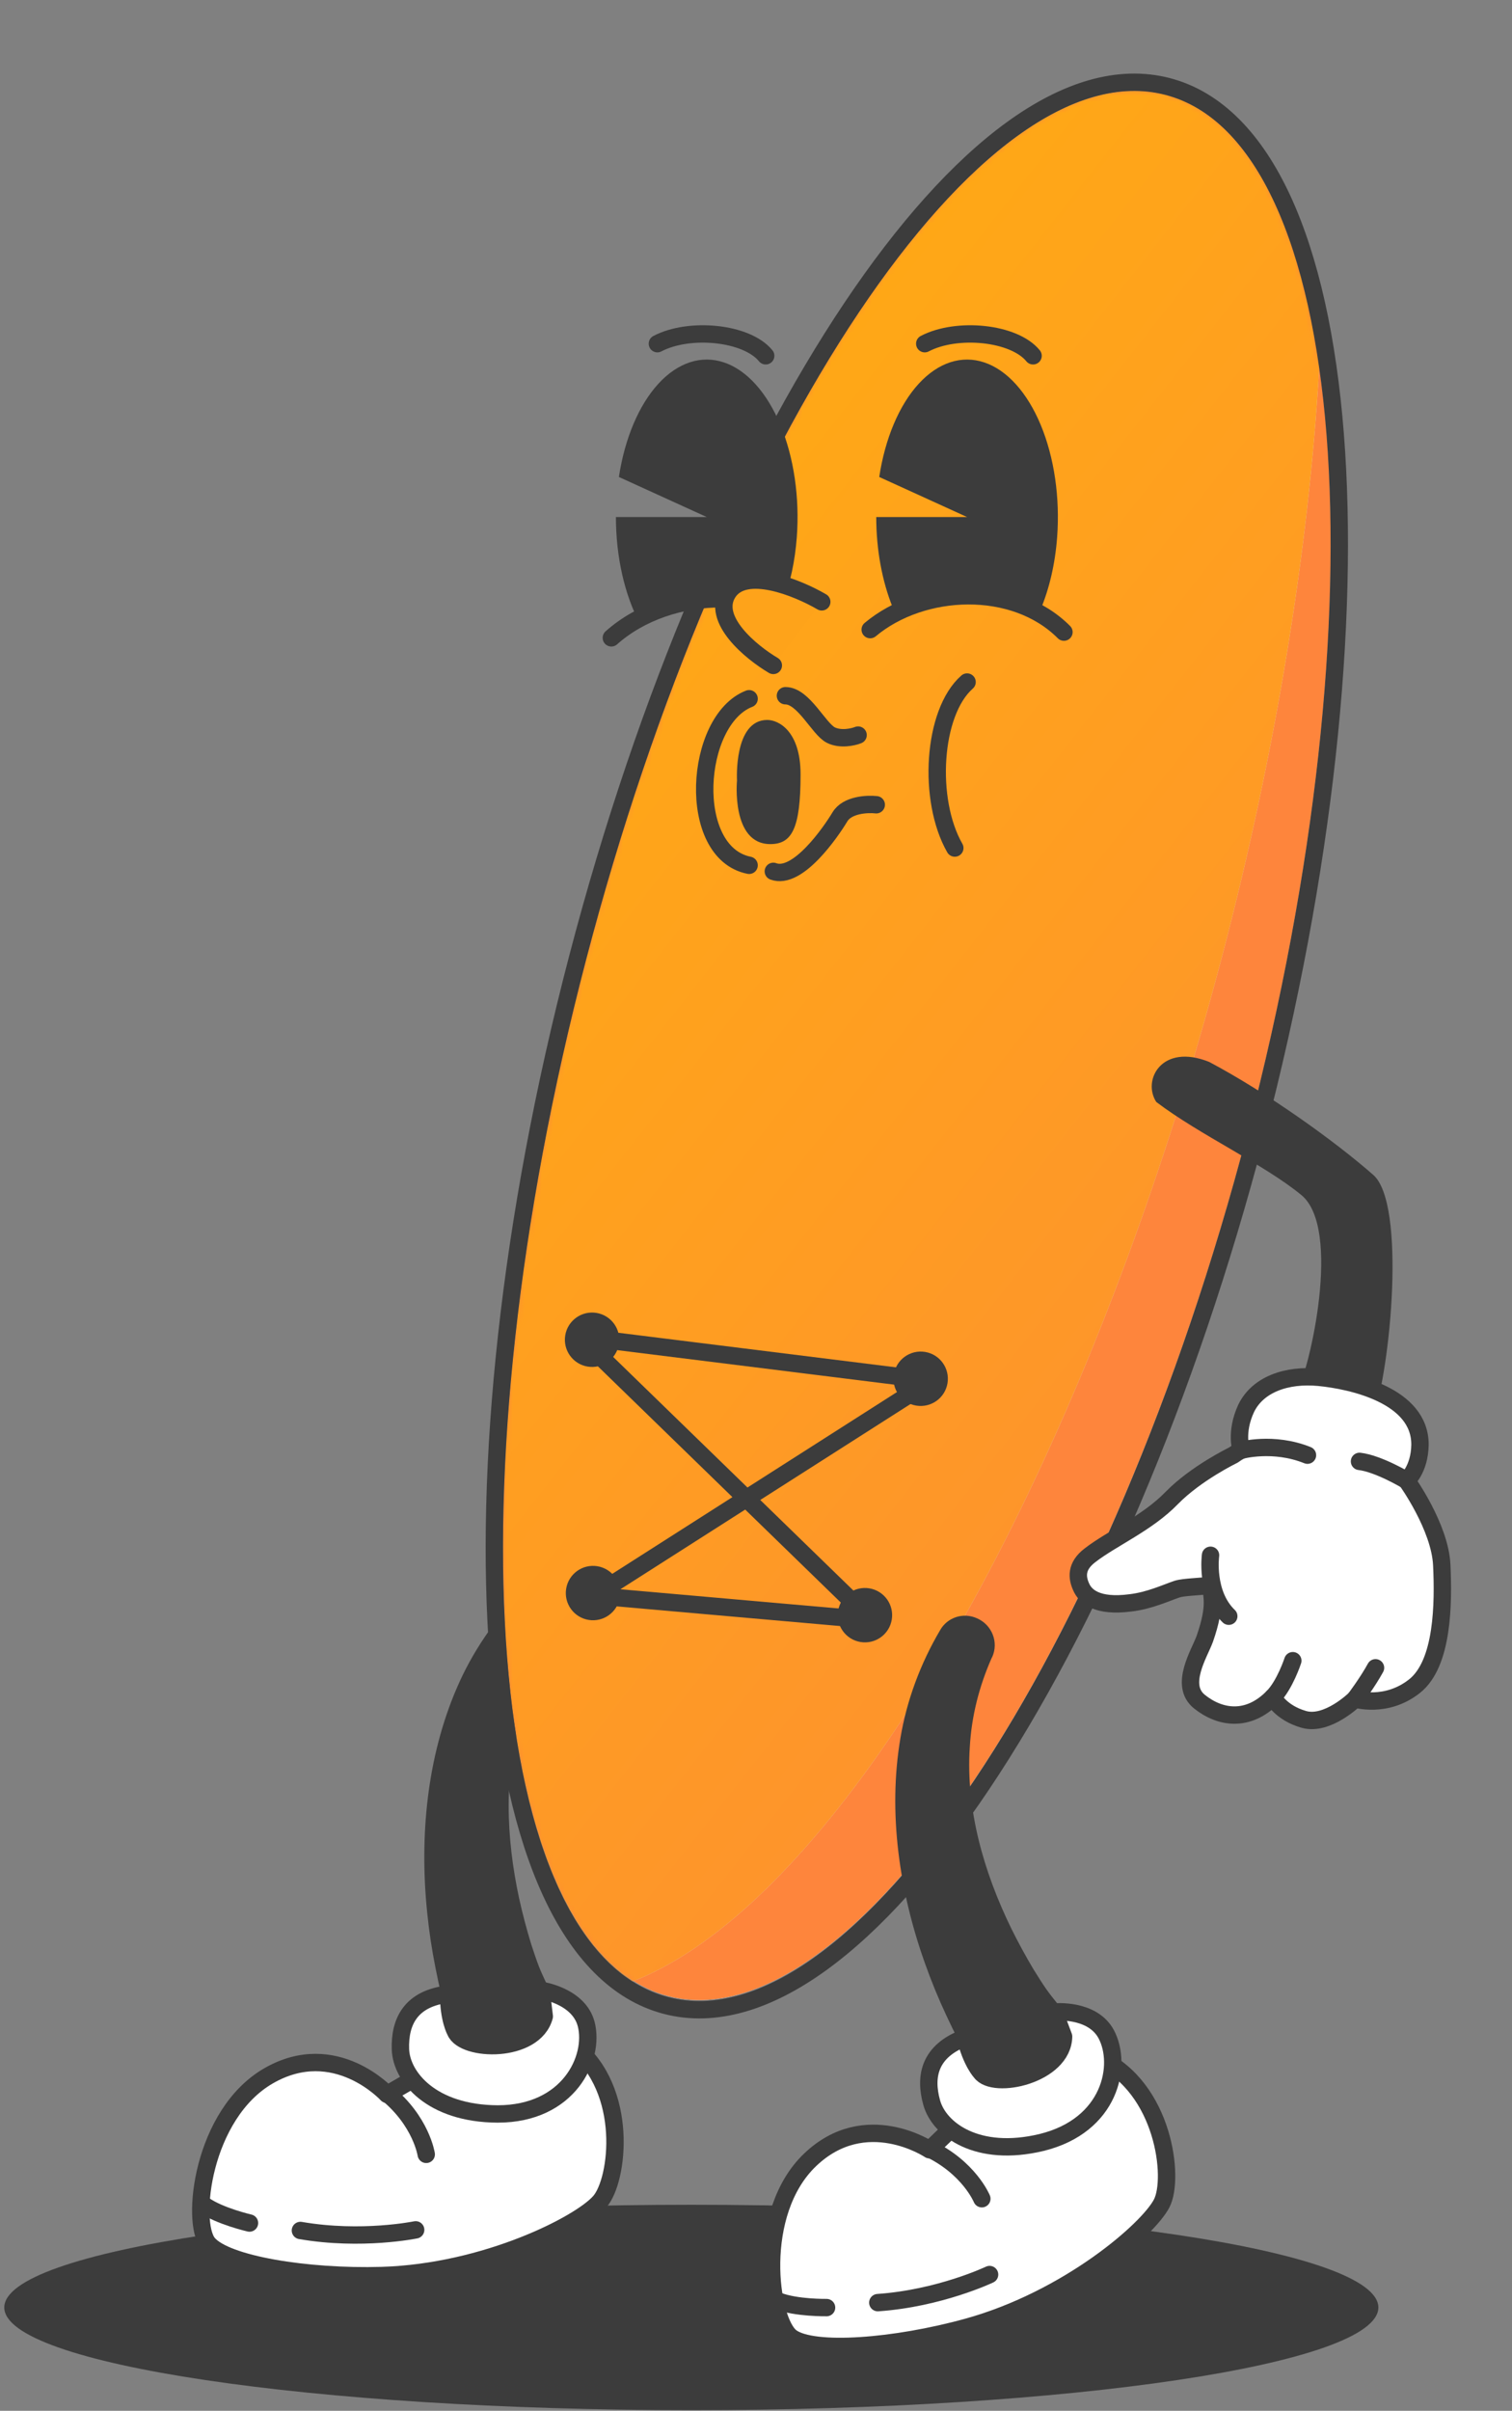 <?xml version="1.0" encoding="UTF-8"?> <svg xmlns="http://www.w3.org/2000/svg" width="261" height="416" viewBox="0 0 261 416" fill="none"><rect x="0" y="0" width="261" height="416" fill="#808080" stroke="none"/><path d="M119.336 415.891C184.836 415.891 237.933 407.957 237.933 398.17C237.933 388.383 184.836 380.448 119.336 380.448C53.837 380.448 0.739 388.383 0.739 398.17C0.739 407.957 53.837 415.891 119.336 415.891Z" fill="#3C3C3C"></path><path d="M89.983 274.747C85.372 279.465 81.511 285.096 78.883 291.208C73.682 303.22 72.395 316.947 73.736 329.977C74.058 333.194 74.54 336.411 75.184 339.629C75.505 341.237 75.827 342.846 76.256 344.401C77.114 347.833 77.865 351.908 80.653 354.375C83.12 356.52 86.605 357.217 89.715 356.144C94.434 354.482 96.954 349.281 95.292 344.562C94.648 342.792 93.737 341.13 93.04 339.361C92.557 338.127 92.128 336.787 91.699 335.5C90.895 332.872 90.198 330.245 89.608 327.564C87.356 317.108 86.873 305.847 90.144 295.552C91.699 290.458 94.219 285.739 97.49 281.503L97.597 281.396C99.313 279.197 98.884 276.034 96.686 274.318C94.595 272.655 91.699 272.924 89.983 274.747Z" fill="#3C3C3C"></path><path d="M98.186 352.391C98.508 352.552 98.83 352.766 99.098 353.034C108.643 360.702 106.766 376.199 103.549 379.899C100.224 383.759 83.87 392.124 65.906 392.661C52.876 393.036 38.988 390.73 35.932 387.138C32.876 383.491 34.913 364.777 46.388 358.182C57.863 351.587 66.818 361.399 66.818 361.399L76.148 355.984L98.186 352.391Z" fill="white" stroke="#3C3C3C" stroke-width="3" stroke-miterlimit="10" stroke-linecap="round" stroke-linejoin="round"></path><path d="M78.616 350.515C80.01 354 92.236 354.376 93.952 347.941C93.523 344.241 93.362 343.437 93.362 343.437C93.362 343.437 99.904 344.348 101.191 349.282C102.692 355.126 98.188 364.778 85.909 364.778C74.487 364.725 69.286 358.397 69.125 353.625C68.965 348.853 70.895 344.831 77.437 344.08C77.437 348.477 78.616 350.515 78.616 350.515Z" fill="white" stroke="#3C3C3C" stroke-width="3" stroke-miterlimit="10" stroke-linecap="round" stroke-linejoin="round"></path><path d="M73.575 371.748C73.575 371.748 72.717 366.011 66.711 361.131L73.575 371.748Z" fill="white"></path><path d="M73.575 371.748C73.575 371.748 72.717 366.011 66.711 361.131" stroke="#3C3C3C" stroke-width="3" stroke-miterlimit="10" stroke-linecap="round" stroke-linejoin="round"></path><path d="M71.751 384.777C71.751 384.777 62.421 386.707 51.858 384.884L71.751 384.777Z" fill="white"></path><path d="M71.751 384.777C71.751 384.777 62.421 386.707 51.858 384.884" stroke="#3C3C3C" stroke-width="3" stroke-miterlimit="10" stroke-linecap="round" stroke-linejoin="round"></path><path d="M43.065 383.598C43.065 383.598 37.917 382.419 35.182 380.488L43.065 383.598Z" fill="white"></path><path d="M43.065 383.598C43.065 383.598 37.917 382.419 35.182 380.488" stroke="#3C3C3C" stroke-width="3" stroke-miterlimit="10" stroke-linecap="round" stroke-linejoin="round"></path><ellipse cx="169.635" cy="58.993" rx="169.635" ry="58.993" transform="matrix(-0.253 0.967 0.968 0.252 144.095 1.509)" fill="#D9D9D9"></ellipse><ellipse cx="169.635" cy="58.993" rx="169.635" ry="58.993" transform="matrix(-0.253 0.967 0.968 0.252 144.095 1.509)" fill="url(#paint0_linear_578_1910)"></ellipse><mask id="mask0_578_1910" style="mask-type:alpha" maskUnits="userSpaceOnUse" x="86" y="15" width="144" height="331"><ellipse cx="169.635" cy="58.993" rx="169.635" ry="58.993" transform="matrix(-0.253 0.967 0.968 0.252 144.095 1.505)" fill="#D9D9D9"></ellipse><ellipse cx="169.635" cy="58.993" rx="169.635" ry="58.993" transform="matrix(-0.253 0.967 0.968 0.252 144.095 1.505)" fill="url(#paint1_linear_578_1910)"></ellipse></mask><g mask="url(#mask0_578_1910)"><ellipse cx="203.749" cy="70.857" rx="203.749" ry="70.857" transform="matrix(-0.253 0.967 0.968 0.252 125.514 -68.45)" fill="#D9D9D9"></ellipse><ellipse cx="203.749" cy="70.857" rx="203.749" ry="70.857" transform="matrix(-0.253 0.967 0.968 0.252 125.514 -68.45)" fill="url(#paint2_linear_578_1910)"></ellipse></g><path d="M216.799 195.747C204.916 241.184 187.737 280.713 169.523 307.893C160.421 321.477 151.012 332.048 141.813 338.716C132.625 345.376 123.451 348.273 114.96 346.06C106.469 343.848 99.883 336.844 95.129 326.552C90.37 316.247 87.338 302.434 86.049 286.142C83.469 253.544 87.839 210.678 99.723 165.242C111.606 119.805 128.784 80.276 146.998 53.096C156.101 39.512 165.51 28.941 174.709 22.273C183.896 15.613 193.071 12.716 201.562 14.928C210.053 17.141 216.639 24.145 221.393 34.437C226.152 44.742 229.184 58.555 230.473 74.846C233.053 107.444 228.683 150.31 216.799 195.747Z" stroke="#3C3C3C" stroke-width="3" stroke-linecap="round" stroke-linejoin="round"></path><path d="M100.107 230.662L160.747 238.213L102.573 275.345L150.402 279.554L100.107 230.662Z" stroke="#3C3C3C" stroke-width="3" stroke-linecap="round" stroke-linejoin="round"></path><circle cx="102.203" cy="231.183" r="4.694" transform="rotate(9.372 102.203 231.183)" fill="#3C3C3C"></circle><circle cx="158.926" cy="237.915" r="4.694" transform="rotate(9.372 158.926 237.915)" fill="#3C3C3C"></circle><circle cx="149.305" cy="278.709" r="4.694" transform="rotate(9.372 149.305 278.709)" fill="#3C3C3C"></circle><circle cx="102.363" cy="274.895" r="4.694" transform="rotate(9.372 102.363 274.895)" fill="#3C3C3C"></circle><path d="M162.292 281.281C158.936 286.961 156.527 293.348 155.431 299.911C153.24 312.815 155.262 326.455 159.67 338.793C160.749 341.841 161.985 344.852 163.377 347.824C164.073 349.31 164.769 350.796 165.557 352.204C167.208 355.334 168.909 359.113 172.206 360.846C175.114 362.343 178.667 362.191 181.433 360.41C185.622 357.673 186.831 352.021 184.091 347.833C183.044 346.267 181.762 344.869 180.663 343.316C179.9 342.233 179.164 341.033 178.44 339.885C177.032 337.524 175.729 335.138 174.517 332.674C169.836 323.053 166.683 312.23 167.407 301.452C167.704 296.134 169.028 290.951 171.196 286.058L171.275 285.928C172.418 283.385 171.247 280.414 168.702 279.27C166.274 278.153 163.525 279.102 162.292 281.281Z" fill="#3C3C3C"></path><path d="M188.775 354.73C189.126 354.81 189.489 354.942 189.814 355.138C200.911 360.319 202.782 375.827 200.539 380.189C198.23 384.733 184.339 396.757 167.021 401.554C154.455 405.021 140.417 406.086 136.592 403.322C132.754 400.506 130.273 381.832 139.846 372.69C149.419 363.548 160.455 370.953 160.455 370.953L168.226 363.468L188.775 354.73Z" fill="white" stroke="#3C3C3C" stroke-width="3" stroke-miterlimit="10" stroke-linecap="round" stroke-linejoin="round"></path><path d="M169.314 357.572C171.499 360.627 183.462 358.082 183.595 351.42C182.297 347.926 181.949 347.183 181.949 347.183C181.949 347.183 188.52 346.512 190.946 351C193.797 356.322 191.723 366.774 179.796 369.698C168.69 372.364 162.131 367.453 160.837 362.854C159.543 358.254 160.46 353.886 166.634 351.6C167.682 355.873 169.314 357.572 169.314 357.572Z" fill="white" stroke="#3C3C3C" stroke-width="3" stroke-miterlimit="10" stroke-linecap="round" stroke-linejoin="round"></path><path d="M169.484 379.405C169.484 379.405 167.283 374.035 160.287 370.723L169.484 379.405Z" fill="white"></path><path d="M169.484 379.405C169.484 379.405 167.283 374.035 160.287 370.723" stroke="#3C3C3C" stroke-width="3" stroke-miterlimit="10" stroke-linecap="round" stroke-linejoin="round"></path><path d="M170.821 392.49C170.821 392.49 162.219 396.594 151.527 397.336L170.821 392.49Z" fill="white"></path><path d="M170.821 392.49C170.821 392.49 162.219 396.594 151.527 397.336" stroke="#3C3C3C" stroke-width="3" stroke-miterlimit="10" stroke-linecap="round" stroke-linejoin="round"></path><path d="M142.68 398.19C142.68 398.19 137.399 398.269 134.283 397.043L142.68 398.19Z" fill="white"></path><path d="M142.68 398.19C142.68 398.19 137.399 398.269 134.283 397.043" stroke="#3C3C3C" stroke-width="3" stroke-miterlimit="10" stroke-linecap="round" stroke-linejoin="round"></path><path fill-rule="evenodd" clip-rule="evenodd" d="M154.083 104.782C152.254 100.244 151.257 94.816 151.257 89.218H166.934L151.773 82.307C152.786 75.629 155.228 69.871 158.602 66.201C161.976 62.532 166.03 61.226 169.939 62.549C173.849 63.873 177.321 67.727 179.65 73.327C181.98 78.928 182.992 85.856 182.481 92.703C182.14 97.279 181.135 101.591 179.588 105.257C175.83 103.049 171.294 101.76 166.412 101.76C161.891 101.76 157.668 102.865 154.083 104.782Z" fill="#3C3C3C"></path><path d="M150.213 108.644C159.226 101.101 175.09 100.474 183.656 109.076" stroke="#3C3C3C" stroke-width="3" stroke-linecap="round" stroke-linejoin="round"></path><path d="M159.629 59.305C165.16 56.403 175.042 57.359 178.327 61.395" stroke="#3C3C3C" stroke-width="3" stroke-linecap="round" stroke-linejoin="round"></path><path d="M164.817 146.335C160.074 138.063 160.967 122.933 166.935 117.692" stroke="#3C3C3C" stroke-width="3" stroke-linecap="round" stroke-linejoin="round"></path><path d="M113.477 59.305C119.008 56.403 128.891 57.359 132.175 61.395" stroke="#3C3C3C" stroke-width="3" stroke-linecap="round" stroke-linejoin="round"></path><path fill-rule="evenodd" clip-rule="evenodd" d="M110.457 107.612C107.797 102.6 106.319 96.035 106.319 89.218H121.995L106.834 82.307C107.848 75.629 110.289 69.871 113.663 66.201C117.038 62.532 121.091 61.226 125.001 62.549C128.91 63.873 132.382 67.727 134.712 73.327C137.041 78.928 138.053 85.856 137.543 92.703C137.237 96.798 136.401 100.68 135.12 104.079C132.104 103.627 128.717 103.438 125.131 103.326C119.711 103.157 114.599 104.81 110.457 107.612Z" fill="#3C3C3C"></path><path d="M105.53 110.063C110.505 105.628 117.632 103.236 124.608 103.336" stroke="#3C3C3C" stroke-width="3" stroke-linecap="round" stroke-linejoin="round"></path><path d="M125.653 102.283C122.727 106.882 129.659 112.56 133.491 114.824L141.852 103.851C137.672 101.412 128.579 97.685 125.653 102.283Z" fill="#FEA31A"></path><path d="M133.491 114.824C129.659 112.56 122.727 106.882 125.653 102.283C128.579 97.685 137.672 101.412 141.852 103.851" stroke="#3C3C3C" stroke-width="3" stroke-linecap="round" stroke-linejoin="round"></path><path d="M148.123 126.844C147.252 127.192 145.092 127.68 143.42 126.844C141.329 125.799 138.717 120.051 135.581 120.051" stroke="#3C3C3C" stroke-width="3" stroke-linecap="round" stroke-linejoin="round"></path><path d="M151.258 138.863C149.691 138.689 146.242 138.863 144.988 140.953C143.42 143.566 137.672 151.927 133.491 150.359" stroke="#3C3C3C" stroke-width="3" stroke-linecap="round" stroke-linejoin="round"></path><path d="M138.194 133.637C138.194 126.112 134.362 124.231 132.446 124.231C126.616 124.231 127.22 134.682 127.22 134.682C127.22 134.682 126.175 145.655 132.969 145.655C136.664 145.655 138.194 143.043 138.194 133.637Z" fill="#3C3C3C"></path><path d="M129.31 120.573C119.828 124.26 118.377 147.127 129.31 149.313" stroke="#3C3C3C" stroke-width="3" stroke-linecap="round" stroke-linejoin="round"></path><path d="M232.45 243.041C226.923 241.736 228.766 243.041 223.776 240.431C226.079 236.363 231.682 211.953 224.62 206.196C218.173 200.899 207.196 195.91 199.596 190.153C197.14 186.391 200.518 179.943 208.731 183.244C218.71 188.541 230.224 196.754 237.056 202.741C242.736 207.731 240.049 236.286 236.979 244.653C232.066 248.491 233.755 243.348 232.45 243.041Z" fill="#3C3C3C"></path><path d="M249.645 269.907C249.338 263.305 243.581 255.322 243.581 255.322C243.581 255.322 245.807 253.48 245.884 249.181C245.96 240.584 233.986 238.051 228.459 237.514C222.855 236.977 217.866 238.742 215.87 242.887C213.951 247.032 215.026 250.103 215.026 250.103C215.026 250.103 214.488 250.333 213.644 250.947C213.644 250.947 207.273 254.017 203.051 258.316C198.829 262.691 192.688 265.301 188.927 268.218C186.394 270.137 186.701 272.133 187.392 273.668C188.083 275.28 192.765 277.429 195.912 276.432C199.06 275.51 202.13 274.666 203.972 274.052C205.2 273.668 208.04 273.668 209.883 273.361C209.729 275.203 211.341 276.662 208.731 282.649C208.731 282.649 204.279 290.632 207.81 293.472C211.341 296.313 216.177 297.08 220.476 292.705C220.476 292.705 221.781 295.391 225.849 296.543C229.917 297.694 234.676 293.012 234.676 293.012C234.676 293.012 240.05 294.701 244.962 290.786C249.875 286.794 249.952 276.508 249.645 269.907Z" fill="white"></path><path d="M225.695 251.099C219.785 248.72 214.258 250.255 214.258 250.255" stroke="#3C3C3C" stroke-width="3" stroke-miterlimit="10" stroke-linecap="round" stroke-linejoin="round"></path><path d="M242.813 255.475C242.813 255.475 237.977 252.558 234.677 252.174" stroke="#3C3C3C" stroke-width="3" stroke-miterlimit="10" stroke-linecap="round" stroke-linejoin="round"></path><path d="M208.961 268.372C208.961 268.372 208.04 274.973 212.109 278.888" stroke="#3C3C3C" stroke-width="3" stroke-miterlimit="10" stroke-linecap="round" stroke-linejoin="round"></path><path d="M219.708 292.857C221.781 290.785 223.162 286.563 223.162 286.563" stroke="#3C3C3C" stroke-width="3" stroke-miterlimit="10" stroke-linecap="round" stroke-linejoin="round"></path><path d="M233.909 293.164C233.909 293.164 236.058 290.324 237.44 287.791" stroke="#3C3C3C" stroke-width="3" stroke-miterlimit="10" stroke-linecap="round" stroke-linejoin="round"></path><path d="M248.877 270.06C248.57 263.458 242.813 255.475 242.813 255.475C242.813 255.475 245.039 253.633 245.116 249.334C245.193 240.737 233.218 238.204 227.691 237.667C222.088 237.129 217.099 238.895 215.103 243.04C213.184 247.185 214.258 250.255 214.258 250.255C214.258 250.255 213.721 250.486 212.877 251.1C212.877 251.1 206.505 254.17 202.284 258.469C198.062 262.844 191.921 265.454 188.16 268.371C185.627 270.29 185.934 272.286 186.624 273.821C187.315 275.433 189.311 277.352 195.145 276.584C198.446 276.201 201.363 274.819 203.205 274.205C204.433 273.821 207.273 273.821 209.115 273.514C208.962 275.356 210.113 276.661 207.964 282.802C207.043 285.335 203.512 290.785 207.043 293.625C210.574 296.465 215.41 297.233 219.708 292.858C219.708 292.858 221.013 295.544 225.082 296.696C229.15 297.847 233.909 293.165 233.909 293.165C233.909 293.165 239.282 294.853 244.195 290.939C249.108 287.024 249.184 276.661 248.877 270.06Z" stroke="#3C3C3C" stroke-width="3" stroke-miterlimit="10" stroke-linecap="round" stroke-linejoin="round"></path><defs><linearGradient id="paint0_linear_578_1910" x1="6.65877e-07" y1="2.31568e-07" x2="73.209" y2="210.512" gradientUnits="userSpaceOnUse"><stop offset="1" stop-color="#FE853C"></stop></linearGradient><linearGradient id="paint1_linear_578_1910" x1="6.65877e-07" y1="2.31568e-07" x2="73.209" y2="210.512" gradientUnits="userSpaceOnUse"><stop stop-color="#FFAF0E"></stop><stop offset="1" stop-color="#FE853C"></stop></linearGradient><linearGradient id="paint2_linear_578_1910" x1="28.437" y1="22.216" x2="166.651" y2="340.229" gradientUnits="userSpaceOnUse"><stop stop-color="#FFAF0E"></stop><stop offset="1" stop-color="#FE853C"></stop></linearGradient></defs></svg> 